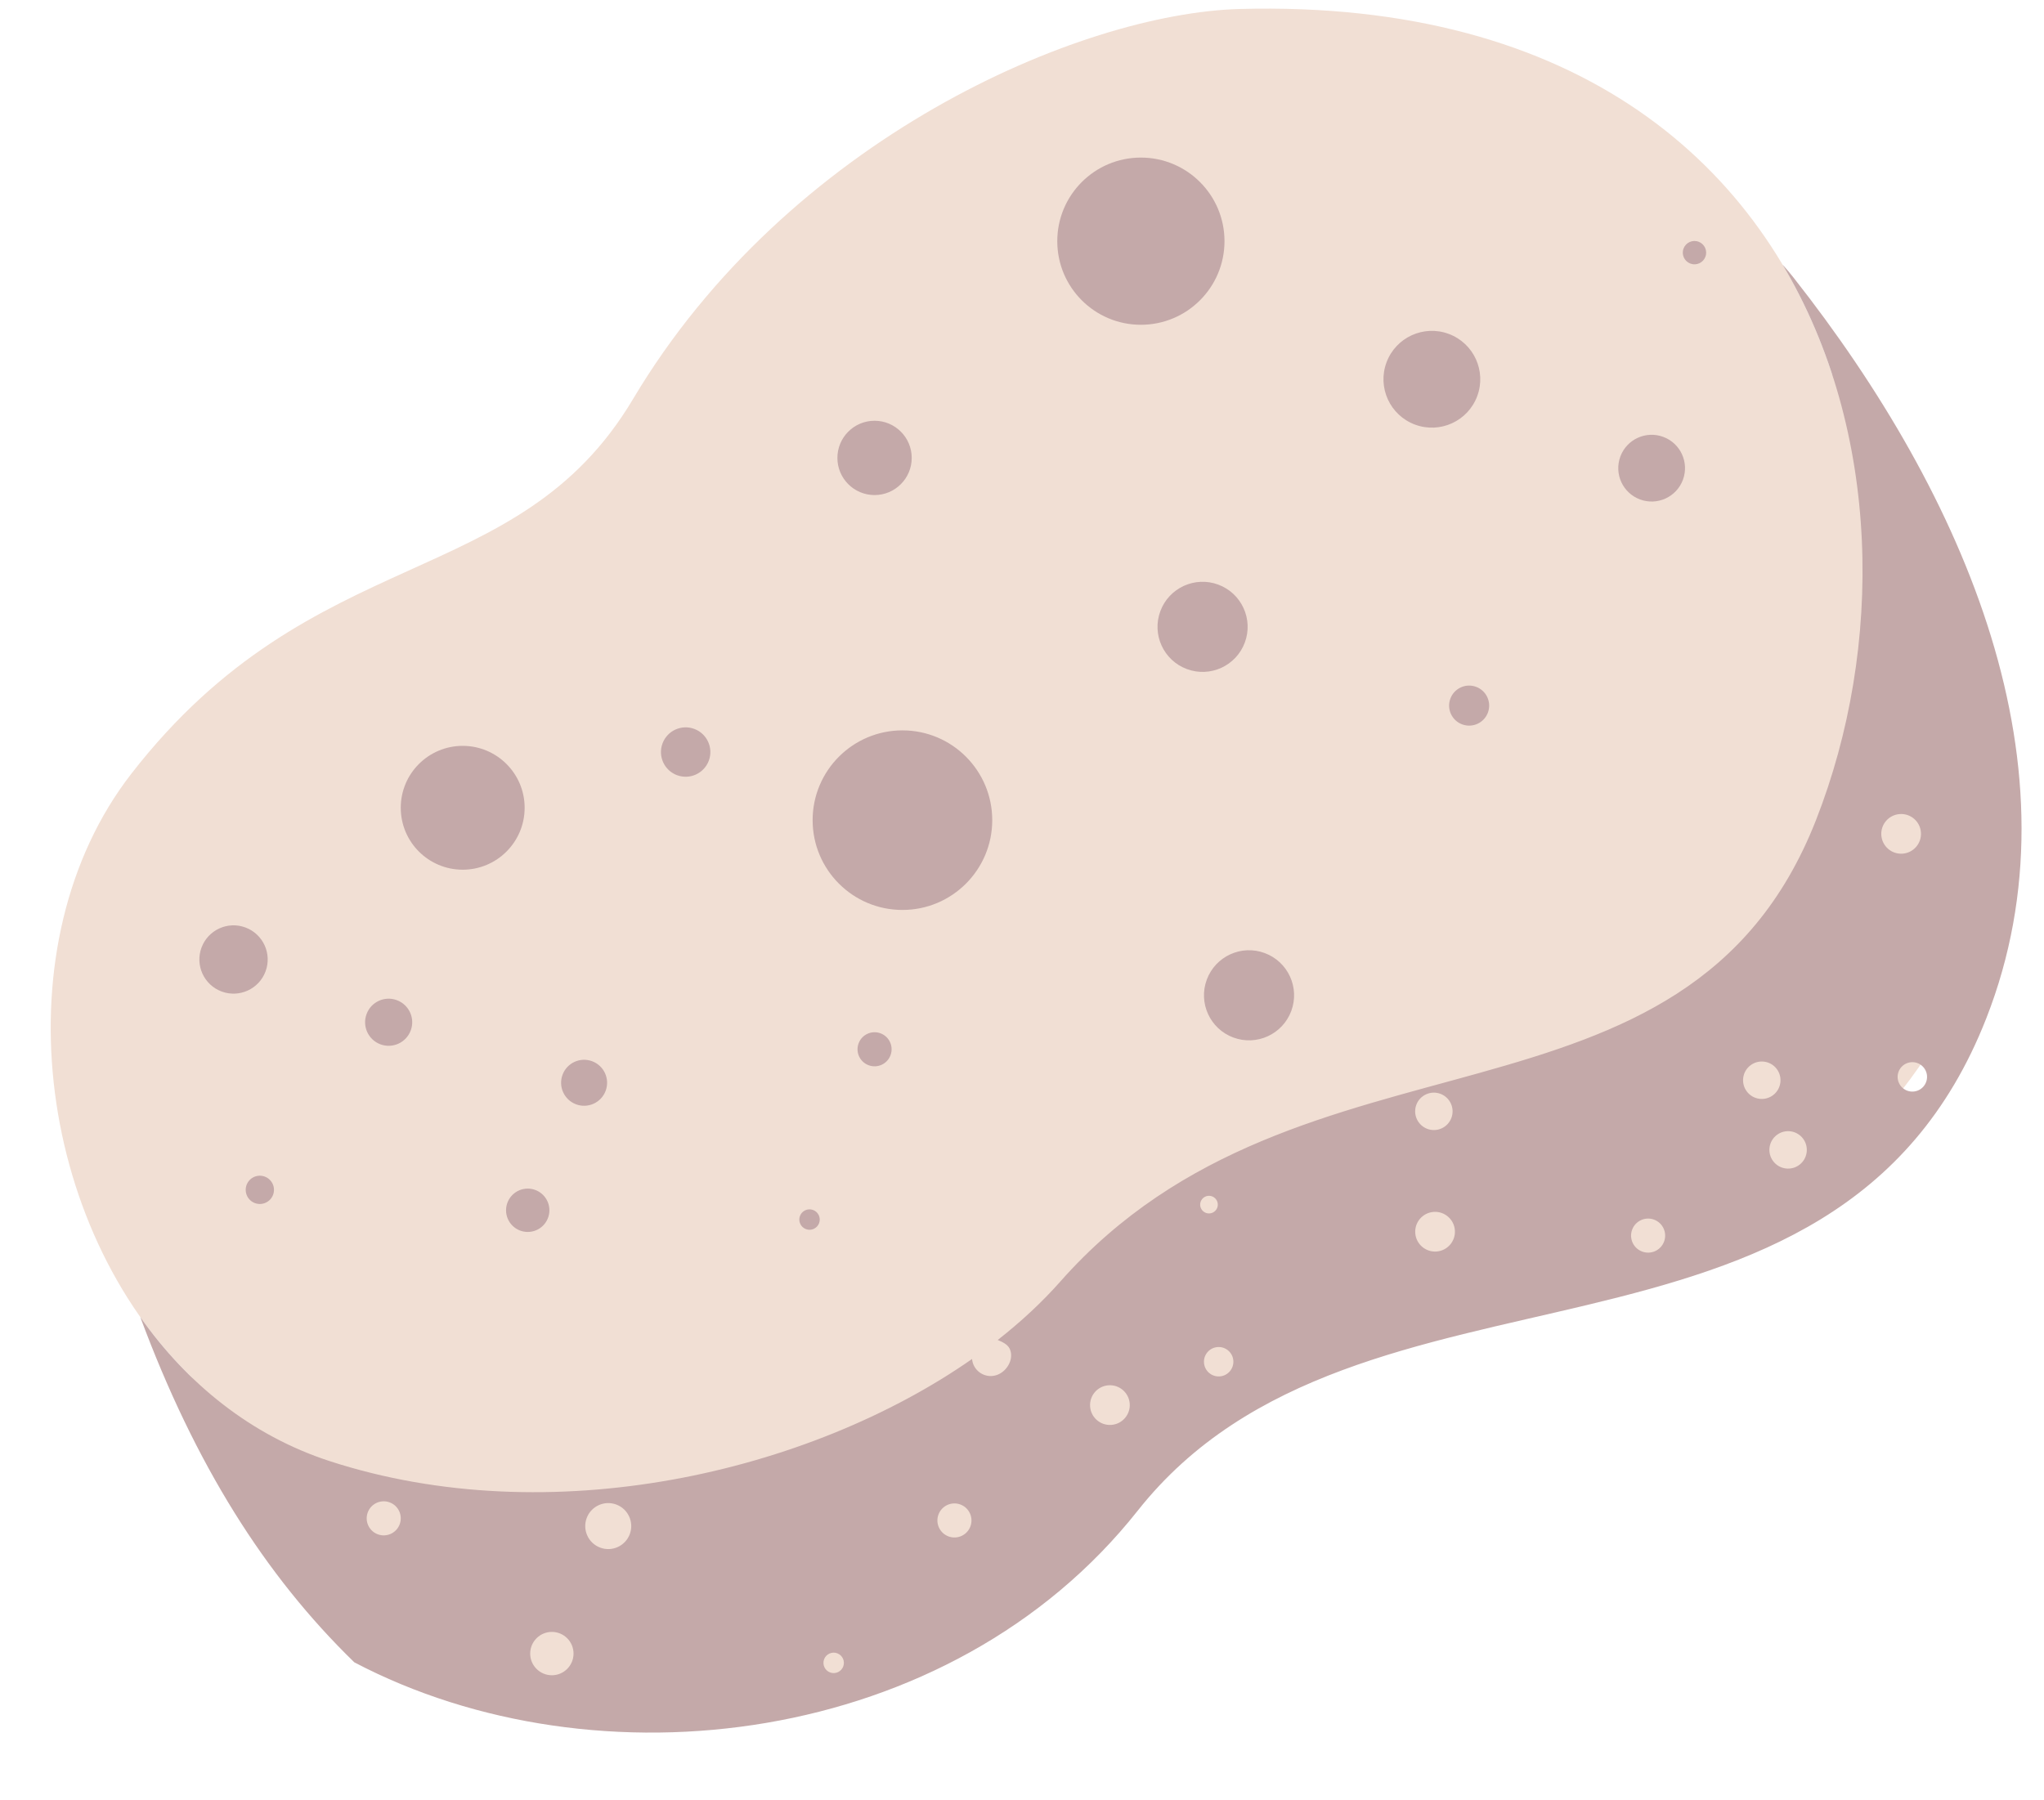 <?xml version="1.0" encoding="UTF-8" standalone="no"?><svg xmlns="http://www.w3.org/2000/svg" xmlns:xlink="http://www.w3.org/1999/xlink" fill="#000000" height="522" preserveAspectRatio="xMidYMid meet" version="1" viewBox="-14.7 -2.5 592.7 522.0" width="592.7" zoomAndPan="magnify"><defs><clipPath id="a"><path d="M 25 43 L 571.488 43 L 571.488 500 L 25 500 Z M 25 43"/></clipPath></defs><g><g id="change1_1"><path d="M 561.172 266.145 C 531.602 366.43 414.602 379.285 414.602 379.285 C 414.602 379.285 323.316 389.57 278.316 443.57 C 233.316 497.57 194.742 519.43 107.316 469.285 C 69.562 447.633 50.516 420.707 41.055 397.098 C -4.398 353.438 -14.742 271.016 23.387 221.898 C 76.367 153.656 135.215 169.766 168.855 113.246 C 213.754 37.816 298.348 1.348 344.855 0.102 C 443.594 -2.535 496.984 46.055 516.566 106.066 C 546.727 148.23 577.949 209.25 561.172 266.145" fill="#f1dfd4"/></g><g clip-path="url(#a)" id="change2_1"><path d="M 473.473 69.594 C 474.125 67.844 476.074 66.949 477.828 67.602 C 479.582 68.254 480.477 70.203 479.824 71.957 C 479.172 73.711 477.219 74.605 475.469 73.949 C 473.715 73.297 472.82 71.348 473.473 69.594 Z M 177.41 213.117 C 178.789 209.406 182.914 207.52 186.621 208.902 C 190.328 210.281 192.215 214.406 190.836 218.113 C 189.453 221.82 185.328 223.707 181.621 222.328 C 177.914 220.949 176.027 216.824 177.41 213.117 Z M 240.621 297.188 C 243.18 298.141 244.48 300.984 243.527 303.543 C 242.574 306.102 239.73 307.402 237.176 306.449 C 234.617 305.496 233.316 302.652 234.27 300.098 C 235.219 297.539 238.062 296.238 240.621 297.188 Z M 217.262 350.172 C 217.832 348.641 219.539 347.859 221.074 348.43 C 222.609 349 223.391 350.707 222.816 352.242 C 222.246 353.777 220.539 354.559 219.008 353.984 C 217.473 353.414 216.691 351.707 217.262 350.172 Z M 148.422 309.207 C 149.707 305.758 153.547 304 157 305.285 C 160.453 306.57 162.207 310.41 160.922 313.863 C 159.641 317.312 155.797 319.07 152.348 317.785 C 148.895 316.5 147.137 312.66 148.422 309.207 Z M 43.734 272.324 C 45.645 267.195 51.348 264.586 56.473 266.496 C 61.602 268.402 64.211 274.105 62.301 279.234 C 60.395 284.359 54.691 286.969 49.562 285.062 C 44.438 283.152 41.828 277.449 43.734 272.324 Z M 91.598 291.598 C 92.91 288.059 96.844 286.262 100.383 287.578 C 103.918 288.895 105.719 292.824 104.398 296.363 C 103.086 299.898 99.152 301.695 95.613 300.383 C 92.078 299.066 90.281 295.133 91.598 291.598 Z M 62.074 338.746 C 64.195 339.535 65.277 341.895 64.488 344.016 C 63.699 346.141 61.336 347.219 59.215 346.43 C 57.094 345.641 56.016 343.277 56.805 341.156 C 57.594 339.035 59.953 337.957 62.074 338.746 Z M 387.348 102.598 C 390.055 95.336 398.133 91.637 405.398 94.344 C 412.66 97.047 416.355 105.125 413.652 112.391 C 410.949 119.652 402.871 123.352 395.605 120.645 C 388.344 117.941 384.645 109.863 387.348 102.598 Z M 455.156 129.902 C 457.02 124.895 462.594 122.344 467.602 124.211 C 472.613 126.074 475.16 131.645 473.297 136.656 C 471.434 141.664 465.859 144.215 460.852 142.352 C 455.84 140.484 453.293 134.91 455.156 129.902 Z M 413.332 196.703 C 416.34 197.82 417.867 201.164 416.75 204.172 C 415.633 207.176 412.285 208.707 409.281 207.586 C 406.273 206.469 404.746 203.125 405.863 200.121 C 406.984 197.113 410.328 195.586 413.332 196.703 Z M 352.039 273.918 C 358.805 276.434 362.246 283.957 359.727 290.719 C 357.211 297.48 349.688 300.926 342.926 298.406 C 336.16 295.891 332.723 288.367 335.238 281.605 C 337.758 274.84 345.277 271.398 352.039 273.918 Z M 338.57 167.059 C 345.336 169.574 348.773 177.098 346.258 183.859 C 343.742 190.625 336.219 194.066 329.453 191.547 C 322.691 189.031 319.25 181.508 321.77 174.746 C 324.285 167.984 331.809 164.539 338.57 167.059 Z M 138.324 342.227 C 141.797 342.227 144.609 345.043 144.609 348.516 C 144.609 351.984 141.797 354.801 138.324 354.801 C 134.855 354.801 132.039 351.984 132.039 348.516 C 132.039 345.043 134.855 342.227 138.324 342.227 Z M 220.938 235.371 C 220.938 220.988 232.598 209.328 246.98 209.328 C 261.363 209.328 273.02 220.988 273.02 235.371 C 273.02 249.754 261.363 261.41 246.98 261.41 C 232.598 261.41 220.938 249.754 220.938 235.371 Z M 101.508 231.777 C 101.508 221.859 109.551 213.82 119.469 213.82 C 129.387 213.82 137.43 221.859 137.43 231.777 C 137.43 241.695 129.387 249.738 119.469 249.738 C 109.551 249.738 101.508 241.695 101.508 231.777 Z M 228.121 130.309 C 228.121 124.355 232.945 119.531 238.898 119.531 C 244.848 119.531 249.672 124.355 249.672 130.309 C 249.672 136.258 244.848 141.082 238.898 141.082 C 232.945 141.082 228.121 136.258 228.121 130.309 Z M 291.879 67.449 C 291.879 54.059 302.73 43.203 316.121 43.203 C 329.512 43.203 340.367 54.059 340.367 67.449 C 340.367 80.84 329.512 91.695 316.121 91.695 C 302.73 91.695 291.879 80.84 291.879 67.449 Z M 540.121 314.082 C 537.77 314.246 535.73 312.473 535.566 310.125 C 535.402 307.773 537.176 305.734 539.523 305.57 C 541.875 305.406 543.914 307.18 544.078 309.527 C 544.242 311.879 542.473 313.918 540.121 314.082 Z M 530.828 239.742 C 530.605 236.57 532.996 233.82 536.172 233.598 C 539.344 233.375 542.098 235.766 542.316 238.938 C 542.539 242.113 540.148 244.863 536.977 245.086 C 533.805 245.309 531.051 242.918 530.828 239.742 Z M 507.098 335.312 C 504.715 337.133 501.309 336.68 499.488 334.297 C 497.664 331.918 498.121 328.512 500.5 326.688 C 502.883 324.867 506.289 325.32 508.109 327.703 C 509.93 330.082 509.477 333.488 507.098 335.312 Z M 491.855 314.094 C 490.031 311.711 490.488 308.305 492.867 306.484 C 495.25 304.664 498.656 305.117 500.477 307.496 C 502.301 309.879 501.844 313.285 499.465 315.105 C 497.082 316.93 493.676 316.477 491.855 314.094 Z M 467.836 357.582 C 466.883 360.141 464.039 361.441 461.48 360.488 C 458.926 359.539 457.621 356.691 458.574 354.137 C 459.527 351.578 462.371 350.277 464.93 351.23 C 467.484 352.18 468.785 355.027 467.836 357.582 Z M 401.832 360.477 C 398.656 360.695 395.906 358.305 395.684 355.133 C 395.461 351.961 397.852 349.207 401.027 348.984 C 404.199 348.762 406.949 351.156 407.176 354.328 C 407.395 357.5 405.004 360.254 401.832 360.477 Z M 398.836 314.879 C 401.566 313.641 404.781 314.848 406.02 317.574 C 407.262 320.305 406.055 323.523 403.324 324.762 C 400.594 326 397.379 324.793 396.137 322.062 C 394.898 319.336 396.105 316.117 398.836 314.879 Z M 338.977 396.695 C 336.625 396.859 334.586 395.086 334.422 392.738 C 334.258 390.387 336.027 388.348 338.379 388.184 C 340.73 388.02 342.77 389.789 342.934 392.141 C 343.098 394.492 341.324 396.531 338.977 396.695 Z M 333.316 347.055 C 333.219 345.645 334.281 344.422 335.691 344.32 C 337.102 344.223 338.324 345.285 338.426 346.695 C 338.523 348.105 337.461 349.328 336.051 349.43 C 334.641 349.527 333.418 348.465 333.316 347.055 Z M 307.547 410.762 C 304.371 410.984 301.621 408.59 301.398 405.418 C 301.176 402.246 303.566 399.492 306.738 399.27 C 309.914 399.051 312.664 401.441 312.887 404.613 C 313.109 407.785 310.719 410.539 307.547 410.762 Z M 266.691 440.195 C 265.738 442.754 262.895 444.055 260.336 443.102 C 257.781 442.148 256.48 439.305 257.43 436.75 C 258.383 434.191 261.227 432.891 263.785 433.844 C 266.34 434.793 267.641 437.641 266.691 440.195 Z M 229.816 480.812 C 229.246 482.348 227.539 483.129 226.008 482.559 C 224.473 481.984 223.691 480.277 224.262 478.746 C 224.832 477.211 226.539 476.43 228.074 477 C 229.609 477.57 230.391 479.277 229.816 480.812 Z M 167.922 442.434 C 166.637 445.887 162.797 447.641 159.348 446.355 C 155.895 445.07 154.137 441.23 155.422 437.781 C 156.707 434.328 160.547 432.57 164 433.855 C 167.449 435.141 169.207 438.98 167.922 442.434 Z M 145.324 483.371 C 141.855 483.371 139.039 480.555 139.039 477.086 C 139.039 473.613 141.855 470.797 145.324 470.797 C 148.797 470.797 151.609 473.613 151.609 477.086 C 151.609 480.555 148.797 483.371 145.324 483.371 Z M 101.199 439.586 C 100.246 442.141 97.402 443.441 94.848 442.492 C 92.289 441.539 90.988 438.695 91.941 436.137 C 92.891 433.582 95.734 432.281 98.293 433.23 C 100.852 434.184 102.152 437.027 101.199 439.586 Z M 505.367 78.004 C 504.324 76.672 503.262 75.43 502.188 74.246 C 530.934 122.445 531.512 185.352 511.879 235.371 C 474.164 331.453 362.594 290.145 292.773 369.168 C 287.523 375.113 281.414 380.797 274.605 386.137 C 275.852 386.641 277.504 387.395 278.102 388.715 C 279.34 391.445 277.547 394.867 274.816 396.105 C 272.086 397.344 268.871 396.137 267.629 393.406 C 267.367 392.832 267.223 392.238 267.172 391.641 C 219.836 424.695 144.777 442.059 80.855 421.25 C 58.016 413.812 39.504 398.691 25.984 379.496 C 41.863 422.238 62.125 454.441 88.039 479.617 C 158.082 516.434 260.898 504.309 315.223 435.617 C 379.34 354.547 517.266 405.086 561.266 292.84 C 589.586 220.602 555.207 141.309 505.367 78.004" fill="#c4a9a9"/></g></g></svg>